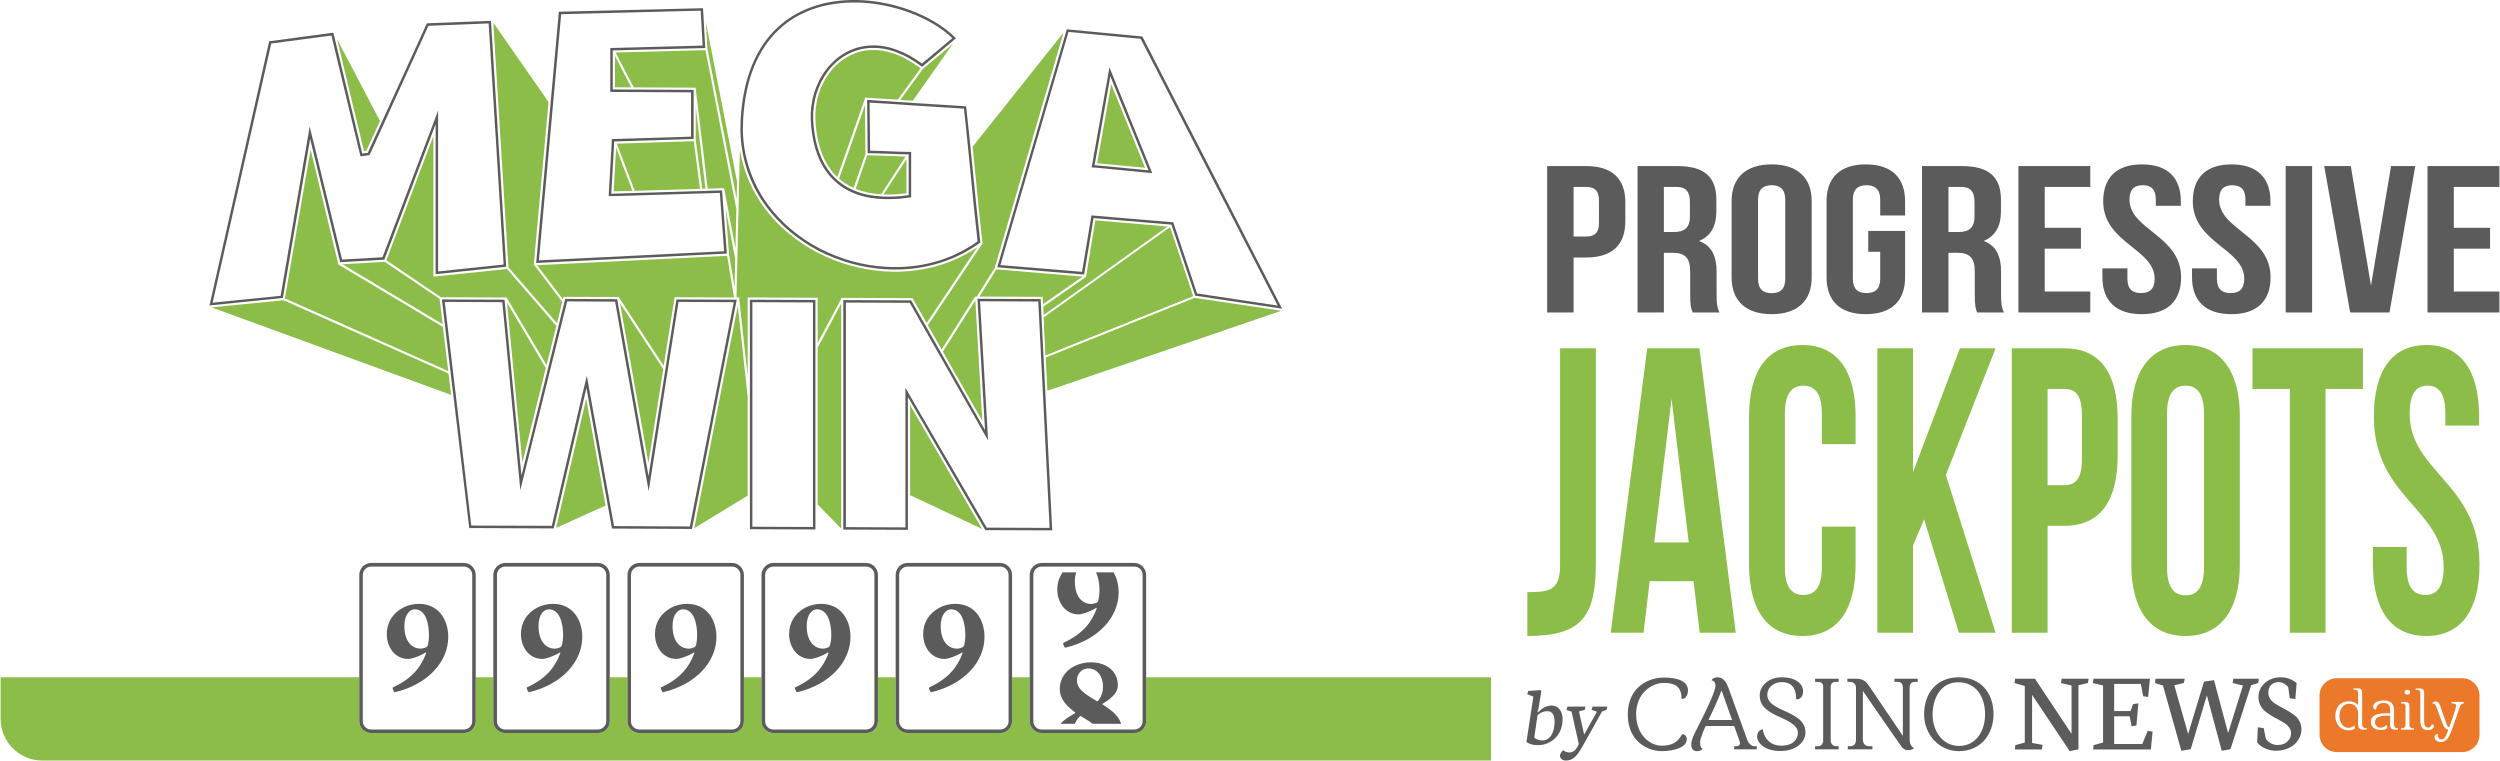 <?xml version="1.0" encoding="UTF-8"?>
<!DOCTYPE svg PUBLIC "-//W3C//DTD SVG 1.1//EN" "http://www.w3.org/Graphics/SVG/1.1/DTD/svg11.dtd">
<!-- Creator: CorelDRAW X7 -->
<svg xmlns="http://www.w3.org/2000/svg" xml:space="preserve" width="1900px" height="578px" version="1.1" style="shape-rendering:geometricPrecision; text-rendering:geometricPrecision; image-rendering:optimizeQuality; fill-rule:evenodd; clip-rule:evenodd"
viewBox="0 0 19185 5839"
 xmlns:xlink="http://www.w3.org/1999/xlink">
 <defs>
  <style type="text/css">
   <![CDATA[
    .fil5 {fill:#5B5B5B}
    .fil6 {fill:#5B5B5B}
    .fil4 {fill:#8CBD49}
    .fil1 {fill:#EC792A}
    .fil2 {fill:#5B5B5B;fill-rule:nonzero}
    .fil0 {fill:#5B5B5B;fill-rule:nonzero}
    .fil3 {fill:#8CBD49;fill-rule:nonzero}
   ]]>
  </style>
 </defs>
 <g id="Layer_x0020_1">
  <g id="_1107687568">
   <path class="fil0" d="M11775 5662c5,7 14,12 26,16 12,5 25,7 40,7 20,0 38,-9 55,-27 16,-18 27,-45 32,-79 1,-11 2,-21 3,-32 0,-10 0,-20 -2,-31 -2,-11 -4,-21 -8,-29 -4,-8 -10,-14 -17,-19 -8,-6 -17,-8 -28,-8 -27,0 -52,10 -76,31l-25 171zm-54 -332l8 -25 93 -7 7 8 -20 127 -10 35 4 0c36,-34 70,-51 102,-51 32,0 56,13 71,39 16,26 20,60 14,101 -5,34 -17,64 -36,89 -19,25 -42,44 -68,56 -27,13 -54,19 -83,19 -36,0 -65,-8 -88,-24l53 -349 -47 -18zm252 470c2,-16 10,-29 24,-40 16,12 31,17 48,17 5,0 9,0 13,-1 4,-1 9,-3 15,-6 6,-3 12,-8 18,-14 6,-7 12,-16 17,-26l9 -17 -56 -250 -39 -12 8 -26 138 0 -6 25 -44 12 40 178 98 -176 -41 -14 8 -25 113 0 -6 25 -35 13 -150 268c-23,41 -44,70 -62,85 -18,15 -40,23 -65,23 -15,0 -26,-4 -35,-12 -8,-9 -12,-18 -10,-27z"/>
   <path class="fil1" d="M17936 5774l964 0c72,0 132,-59 132,-132l0 -303c0,-72 -60,-132 -132,-132l-964 0c-72,0 -132,60 -132,132l0 303c0,73 60,132 132,132zm195 -453c0,-24 -8,-36 -32,-36l-34 0 0 11 11 0c23,0 24,17 24,28l0 91c-11,-19 -39,-31 -69,-31 -79,0 -106,61 -106,113 0,61 41,110 98,110 14,0 53,-1 53,-22 0,-7 -7,-15 -7,-15 -2,3 -17,18 -42,18 -43,0 -70,-42 -70,-90 0,-48 25,-95 74,-95 46,0 69,33 69,78l0 85c0,25 18,36 34,36l33 0 0 -12 -13 0c-15,0 -23,-13 -23,-29l0 -240zm268 269c-17,0 -23,-12 -23,-34l0 -101c0,-58 -31,-77 -81,-77 -45,0 -79,19 -79,47 0,23 22,24 22,24 0,-22 13,-52 57,-52 50,0 51,37 51,58l0 21 -29 0c-66,0 -119,13 -119,68 0,46 45,61 73,61 49,0 53,-17 53,-26 0,-7 -7,-13 -9,-13 0,0 -13,21 -43,21 -19,0 -42,-13 -42,-42 0,-37 31,-50 87,-50l29 0 0 69c0,13 1,38 37,38l23 0 0 -12 -7 0zm101 -275c0,-12 -9,-19 -23,-19 -11,0 -21,7 -21,19 0,11 10,18 21,18 13,0 23,-6 23,-18zm18 276c-10,0 -24,-9 -24,-25l0 -141c0,-23 -7,-36 -33,-36l-31 0 0 12 11 0c16,0 23,9 23,24l0 141c0,18 -14,25 -24,25l-11 0 0 11 100 0 0 -11 -11 0zm118 -5c-20,0 -29,-20 -29,-48l0 -223c0,-16 -9,-29 -29,-29l-36 0 0 10 12 0c12,0 24,6 24,26l0 213c0,58 29,71 57,71 29,0 47,-13 47,-32 0,-13 -16,-15 -16,-15 -2,12 -11,27 -30,27zm182 -197l0 12c29,0 35,5 35,15 0,18 -34,116 -53,167 -6,-1 -13,-5 -20,-21 -9,-21 -42,-123 -51,-147 -7,-18 -14,-29 -34,-29 -13,0 -24,6 -24,15 20,0 28,19 33,33 15,40 35,102 51,137 9,19 23,31 38,31 -9,22 -22,76 -53,76 -25,0 -28,-26 -28,-44 0,0 -25,3 -25,25 0,17 14,38 50,38 43,0 65,-43 83,-93 28,-80 52,-147 60,-174 8,-23 19,-29 31,-29l0 -12 -93 0z"/>
   <path class="fil0" d="M15462 5244l5 -33 152 0 281 423 0 -371 -81 -19 5 -33 207 0 -5 33 -73 17 0 492 -67 14 -289 -432 0 369 80 15 -5 35 -207 0 3 -33 73 -20 0 -434 -79 -23zm601 0l5 -33 434 0 -14 140 -38 -6 -18 -94 -205 0 0 208 126 0 19 -53 41 -6 -15 170 -37 6 -15 -77 -119 0 0 213 216 0 42 -101 37 6 -13 137 -443 0 3 -33 73 -20 0 -438 -79 -19zm478 0l4 -33 224 0 -7 33 -73 17 106 374 122 -402 77 -11 108 406 114 -365 -79 -19 5 -33 196 0 -5 33 -54 17 -159 491 -67 12 -114 -425 -124 413 -72 12 -141 -501 -61 -19zm784 456l5 -116 45 6 17 82c8,13 21,25 37,34 16,9 34,14 53,14 16,0 32,-3 47,-9 15,-6 28,-16 39,-31 12,-14 17,-31 17,-52 0,-15 -4,-29 -14,-42 -9,-13 -21,-24 -35,-34 -15,-9 -31,-19 -49,-28 -18,-9 -36,-19 -54,-30 -17,-10 -34,-22 -48,-34 -15,-12 -27,-28 -36,-46 -9,-18 -14,-38 -14,-60 0,-32 8,-59 25,-83 17,-24 38,-42 63,-53 25,-12 52,-18 82,-18 47,0 88,15 123,44l-10 123 -43 -6 -11 -83c-4,-9 -14,-18 -28,-27 -15,-10 -30,-14 -46,-14 -23,0 -42,7 -57,21 -15,14 -22,34 -22,62 0,16 4,32 14,46 9,14 21,25 36,35 15,10 32,20 50,29 18,10 36,20 54,30 18,11 35,22 50,34 15,12 27,27 36,45 10,18 14,38 14,60 0,33 -9,61 -28,87 -18,26 -42,45 -71,58 -30,13 -61,20 -95,20 -30,0 -58,-6 -85,-18 -26,-12 -46,-27 -61,-46zm-4419 -335c2,1 4,1 7,1 16,0 42,-19 42,-66 0,-67 -73,-98 -185,-98 -113,0 -277,69 -277,284 0,209 155,281 262,281 96,0 191,-31 191,-91 0,-22 -13,-39 -36,-39 -35,66 -83,88 -159,88 -82,0 -194,-78 -194,-242 0,-167 127,-240 211,-240 81,0 138,24 138,122zm557 364c-13,0 -40,-14 -52,-46 0,0 -132,-364 -143,-396 -16,-44 -37,-87 -87,-87 -30,0 -44,16 -44,24 6,1 29,5 29,40 0,44 -67,183 -142,331 -21,41 -44,86 -44,120 0,14 4,52 42,52 32,0 46,-16 46,-20 -12,0 -20,-19 -20,-48 0,-28 25,-87 43,-125l219 0c6,17 30,86 41,116 2,6 3,12 3,17 0,12 -9,21 -24,22l-20 0 0 24 173 0 0 -24 -20 0zm-351 -201c62,-124 87,-195 101,-227 27,74 53,153 81,227l-182 0zm554 -20c129,55 133,95 133,122 0,25 -19,95 -126,95 -133,0 -144,-127 -144,-127 0,0 -43,7 -43,57 0,45 54,111 178,111 122,0 193,-69 193,-143 0,-173 -293,-152 -293,-290 0,-54 49,-96 111,-96 66,0 111,34 111,133 21,0 53,-13 53,-63 0,-54 -53,-107 -164,-107 -110,0 -169,75 -169,136 0,56 16,111 160,172zm385 -239c0,-18 15,-34 35,-34l26 0 0 -24 -181 0 0 24 23 0c21,0 39,12 39,34l0 416c0,25 -14,44 -39,44l-23 0 0 24 181 0 0 -24 -22 0c-17,0 -39,-15 -39,-44l0 -416zm194 414c0,24 -14,46 -43,46l-20 0 0 24 189 0 0 -24 -25 0c-39,0 -48,-31 -48,-51l0 -373c0,0 277,402 298,429 12,17 31,25 44,25 15,0 37,0 51,-16 -7,0 -34,-20 -34,-63l0 -405c0,-17 9,-40 39,-40l23 0 0 -24 -179 0 0 24 28 0c25,0 37,19 37,47l0 368 -252 -373c-26,-38 -45,-66 -106,-66l-68 0 0 24 14 0c43,0 52,26 52,47l0 401zm790 84c170,0 266,-132 266,-283 0,-157 -91,-284 -268,-284 -167,0 -265,121 -265,284 0,156 116,283 267,283zm-202 -283c2,-122 60,-246 198,-246 133,0 205,109 205,246 0,135 -75,243 -199,243 -130,-1 -204,-115 -204,-243z"/>
  </g>
  <path class="fil2" d="M12172 1275l-298 0 0 1124 203 0 0 -422 95 0c203,0 302,-98 302,-278l0 -146c0,-180 -99,-278 -302,-278zm0 160c65,0 100,26 100,106l0 169c0,80 -35,106 -100,106l-95 0 0 -381 95 0zm1025 964c-21,-42 -22,-82 -22,-136l0 -174c0,-117 -34,-202 -135,-239 90,-37 133,-113 133,-228l0 -89c0,-173 -90,-258 -300,-258l-305 0 0 1124 202 0 0 -458 70 0c92,0 132,39 132,143l0 177c0,91 8,109 19,138l206 0zm-330 -964c72,0 103,36 103,116l0 111c0,90 -46,119 -121,119l-79 0 0 -346 97 0zm626 98c0,-80 40,-111 105,-111 64,0 104,31 104,111l0 607c0,81 -40,111 -104,111 -65,0 -105,-30 -105,-111l0 -607zm-203 596c0,180 109,283 308,283 198,0 307,-103 307,-283l0 -584c0,-180 -109,-283 -307,-283 -199,0 -308,103 -308,283l0 584zm1049 -196l92 0 0 207c0,81 -41,110 -105,110 -65,0 -105,-29 -105,-110l0 -607c0,-80 40,-111 105,-111 64,0 105,31 105,111l0 121 191 0 0 -109c0,-180 -103,-283 -302,-283 -198,0 -301,103 -301,283l0 584c0,180 103,283 301,283 199,0 302,-103 302,-283l0 -356 -283 0 0 160zm1042 466c-20,-42 -22,-82 -22,-136l0 -174c0,-117 -33,-202 -134,-239 90,-37 133,-113 133,-228l0 -89c0,-173 -91,-258 -300,-258l-306 0 0 1124 203 0 0 -458 70 0c92,0 132,39 132,143l0 177c0,91 7,109 18,138l206 0zm-329 -964c72,0 103,36 103,116l0 111c0,90 -46,119 -121,119l-79 0 0 -346 97 0zm642 0l350 0 0 -160 -552 0 0 1124 552 0 0 -161 -350 0 0 -329 278 0 0 -160 -278 0 0 -314zm449 110c0,321 395,364 395,595 0,81 -40,110 -105,110 -64,0 -104,-29 -104,-110l0 -80 -192 0 0 69c0,180 103,283 302,283 199,0 302,-103 302,-283 0,-321 -396,-364 -396,-596 0,-80 37,-111 101,-111 65,0 101,31 101,111l0 47 192 0 0 -35c0,-180 -101,-283 -298,-283 -197,0 -298,103 -298,283zm688 0c0,321 395,364 395,595 0,81 -40,110 -105,110 -64,0 -105,-29 -105,-110l0 -80 -191 0 0 69c0,180 103,283 302,283 198,0 301,-103 301,-283 0,-321 -395,-364 -395,-596 0,-80 37,-111 101,-111 64,0 101,31 101,111l0 47 192 0 0 -35c0,-180 -102,-283 -298,-283 -197,0 -298,103 -298,283zm713 854l203 0 0 -1124 -203 0 0 1124zm500 -1124l-204 0 199 1124 302 0 198 -1124 -186 0 -154 917 -155 -917zm791 160l350 0 0 -160 -552 0 0 1124 552 0 0 -161 -350 0 0 -329 278 0 0 -160 -278 0 0 -314z"/>
  <path class="fil3" d="M11722 4883c426,0 526,-156 526,-568l0 -1641 -275 0 0 1666c0,196 -85,206 -251,206l0 337zm1321 -2209l-401 0 -280 2184 252 0 47 -396 337 0 47 396 277 0 -279 -2184zm-214 387l132 1104 -265 0 133 -1104zm1154 982l0 312c0,156 -55,213 -142,213 -87,0 -142,-57 -142,-213l0 -1179c0,-156 55,-215 142,-215 87,0 142,59 142,215l0 234 259 0 0 -212c0,-350 -139,-549 -409,-549 -269,0 -409,199 -409,549l0 1136c0,349 140,549 409,549 270,0 409,-200 409,-549l0 -291 -259 0zm1052 815l282 0 -382 -1211 382 -973 -274 0 -360 951 0 -951 -274 0 0 2184 274 0 0 -671 85 -200 267 871zm810 -2184l-404 0 0 2184 275 0 0 -821 129 0c275,0 409,-190 409,-540l0 -283c0,-350 -134,-540 -409,-540zm0 312c88,0 135,50 135,206l0 327c0,156 -47,206 -135,206l-129 0 0 -739 129 0zm788 190c0,-156 55,-215 142,-215 88,0 142,59 142,215l0 1179c0,156 -54,216 -142,216 -87,0 -142,-60 -142,-216l0 -1179zm-274 1158c0,349 147,549 416,549 270,0 417,-200 417,-549l0 -1136c0,-350 -147,-549 -417,-549 -269,0 -416,199 -416,549l0 1136zm930 -1348l287 0 0 1872 274 0 0 -1872 287 0 0 -312 -848 0 0 312zm932 212c0,624 536,708 536,1157 0,156 -54,213 -142,213 -87,0 -142,-57 -142,-213l0 -156 -259 0 0 135c0,349 140,549 409,549 269,0 409,-200 409,-549 0,-624 -536,-709 -536,-1158 0,-156 50,-215 137,-215 87,0 137,59 137,215l0 91 259 0 0 -69c0,-350 -137,-549 -404,-549 -266,0 -404,199 -404,549z"/>
  <path class="fil4" d="M11443 5200l-2648 0 0 337c0,50 -41,91 -91,91l-711 0c-50,0 -92,-41 -92,-91l0 -337 -135 0 0 337c0,50 -41,91 -91,91l-712 0c-50,0 -91,-41 -91,-91l0 -337 -136 0 0 337c0,50 -41,91 -91,91l-711 0c-50,0 -92,-41 -92,-91l0 -337 -135 0 0 337c0,50 -41,91 -91,91l-712 0c-50,0 -91,-41 -91,-91l0 -337 -136 0 0 337c0,50 -41,91 -91,91l-711 0c-50,0 -92,-41 -92,-91l0 -337 -135 0 0 337c0,50 -41,91 -91,91l-712 0c-50,0 -91,-41 -91,-91l0 -337 -2754 0 0 319c0,176 144,320 319,320l11124 0 0 -639z"/>
  <g id="_1107669392">
   <path class="fil5" d="M2845 5628l712 0c50,0 91,-41 91,-91l0 -1123c0,-50 -41,-92 -91,-92l-712 0c-50,0 -91,42 -91,92l0 1123c0,50 41,91 91,91zm776 -1214l0 1123c0,35 -29,64 -64,64l-712 0c-35,0 -64,-28 -64,-64l0 -1123c0,-36 29,-64 64,-64l712 0c35,0 64,28 64,64z"/>
   <path class="fil2" d="M3026 5315c255,-60 411,-235 411,-425 0,-132 -74,-254 -226,-254 -43,0 -89,12 -120,29 -79,42 -126,113 -126,204 0,98 62,190 164,190 25,0 84,-18 134,-49 3,-2 6,1 4,5 -37,102 -105,194 -256,263 -4,9 9,35 15,37zm154 -637c78,0 109,94 109,203 0,21 -2,41 -8,71 -1,6 -9,15 -12,17 -11,5 -30,11 -43,11 -65,0 -126,-52 -126,-174 0,-85 40,-128 80,-128z"/>
   <path class="fil5" d="M6963 5628l712 0c50,0 91,-41 91,-91l0 -1123c0,-50 -41,-92 -91,-92l-712 0c-50,0 -91,42 -91,92l0 1123c0,50 41,91 91,91zm776 -1214l0 1123c0,35 -29,64 -64,64l-712 0c-35,0 -64,-28 -64,-64l0 -1123c0,-36 29,-64 64,-64l712 0c35,0 64,28 64,64z"/>
   <path class="fil2" d="M7144 5315c255,-60 410,-235 410,-425 0,-132 -73,-254 -225,-254 -43,0 -89,12 -120,29 -79,42 -126,113 -126,204 0,98 62,190 164,190 25,0 84,-18 134,-49 3,-2 6,1 4,5 -37,102 -105,194 -256,263 -4,9 9,35 15,37zm154 -637c78,0 109,94 109,203 0,21 -2,41 -8,71 -1,6 -9,15 -12,17 -11,5 -30,11 -43,11 -65,0 -126,-52 -126,-174 0,-85 40,-128 80,-128z"/>
   <path class="fil5" d="M5934 5628l711 0c50,0 91,-41 91,-91l0 -1123c0,-50 -41,-92 -91,-92l-711 0c-50,0 -92,42 -92,92l0 1123c0,50 42,91 92,91zm775 -1214l0 1123c0,35 -29,64 -64,64l-711 0c-36,0 -64,-28 -64,-64l0 -1123c0,-36 28,-64 64,-64l711 0c36,0 64,28 64,64z"/>
   <path class="fil2" d="M6115 5315c254,-60 410,-235 410,-425 0,-132 -74,-254 -225,-254 -43,0 -89,12 -121,29 -79,42 -125,113 -125,204 0,98 62,190 164,190 24,0 83,-18 133,-49 4,-2 7,1 5,5 -37,102 -105,194 -257,263 -3,9 10,35 16,37zm153 -637c78,0 110,94 110,203 0,21 -2,41 -9,71 -1,6 -8,15 -11,17 -12,5 -31,11 -43,11 -65,0 -126,-52 -126,-174 0,-85 39,-128 79,-128z"/>
   <path class="fil5" d="M4904 5628l712 0c50,0 91,-41 91,-91l0 -1123c0,-50 -41,-92 -91,-92l-712 0c-50,0 -91,42 -91,92l0 1123c0,50 41,91 91,91zm776 -1214l0 1123c0,35 -29,64 -64,64l-712 0c-35,0 -64,-28 -64,-64l0 -1123c0,-36 29,-64 64,-64l712 0c35,0 64,28 64,64z"/>
   <path class="fil2" d="M5085 5315c255,-60 411,-235 411,-425 0,-132 -74,-254 -226,-254 -43,0 -89,12 -120,29 -79,42 -126,113 -126,204 0,98 62,190 164,190 25,0 84,-18 134,-49 3,-2 6,1 4,5 -37,102 -105,194 -256,263 -4,9 9,35 15,37zm154 -637c78,0 109,94 109,203 0,21 -2,41 -8,71 -1,6 -9,15 -12,17 -11,5 -30,11 -43,11 -65,0 -126,-52 -126,-174 0,-85 40,-128 80,-128z"/>
   <path class="fil5" d="M3875 5628l711 0c50,0 91,-41 91,-91l0 -1123c0,-50 -41,-92 -91,-92l-711 0c-50,0 -92,42 -92,92l0 1123c0,50 42,91 92,91zm775 -1214l0 1123c0,35 -29,64 -64,64l-711 0c-36,0 -64,-28 -64,-64l0 -1123c0,-36 28,-64 64,-64l711 0c36,0 64,28 64,64z"/>
   <path class="fil2" d="M4056 5315c254,-60 410,-235 410,-425 0,-132 -74,-254 -225,-254 -43,0 -89,12 -121,29 -79,42 -125,113 -125,204 0,98 62,190 164,190 24,0 83,-18 134,-49 3,-2 6,1 4,5 -37,102 -105,194 -257,263 -3,9 10,35 16,37zm153 -637c78,0 110,94 110,203 0,21 -2,41 -9,71 -1,6 -8,15 -11,17 -12,5 -31,11 -43,11 -65,0 -126,-52 -126,-174 0,-85 39,-128 79,-128z"/>
   <path class="fil5" d="M7993 5628l711 0c50,0 91,-41 91,-91l0 -1123c0,-50 -41,-92 -91,-92l-711 0c-50,0 -92,42 -92,92l0 1123c0,50 42,91 92,91zm775 -1214l0 1123c0,35 -29,64 -64,64l-711 0c-36,0 -64,-28 -64,-64l0 -1123c0,-36 28,-64 64,-64l711 0c36,0 64,28 64,64z"/>
   <g>
    <path class="fil2" d="M8174 4973c254,-60 410,-235 410,-425 0,-56 -13,-110 -40,-154l-134 0c19,37 27,89 27,144 0,22 -2,41 -9,72 -1,6 -8,15 -11,17 -12,5 -31,10 -43,10 -66,0 -126,-51 -126,-173 0,-28 4,-51 11,-70l-105 0c-26,37 -41,81 -41,133 0,98 62,190 164,190 24,0 83,-19 133,-49 4,-2 7,1 5,5 -37,102 -105,194 -257,263 -3,8 10,35 16,37z"/>
    <path class="fil5" d="M8350 5132c73,0 114,64 114,139 0,41 -11,77 -40,112 -1,1 -4,2 -6,1 -114,-68 -154,-101 -154,-163 0,-45 34,-89 86,-89zm21 -47c-62,0 -122,20 -164,53 -46,34 -75,91 -75,150 0,80 53,134 118,181 2,1 1,5 0,6 -55,31 -91,57 -113,82l110 0c9,-21 22,-40 39,-58 1,-1 6,-3 8,-1 37,22 67,41 91,59l218 0c-17,-59 -67,-100 -141,-148 -3,-1 -3,-4 -2,-5 93,-56 118,-100 118,-143 0,-106 -86,-176 -207,-176z"/>
   </g>
  </g>
  <g id="_1107697296">
   <polygon class="fil4" points="4645,3881 4496,3061 4265,4053 "/>
   <polygon class="fil4" points="4006,3552 4186,2826 3888,2323 "/>
   <polygon class="fil4" points="5660,2348 5326,4055 5736,3805 5736,3046 "/>
   <polygon class="fil4" points="4974,3554 5088,2834 4756,2328 "/>
   <polygon class="fil4" points="4749,2285 5091,2809 5174,2289 5175,2282 5182,2282 5631,2284 5578,1964 4119,2036 4317,2297 4320,2285 4322,2278 4329,2279 4741,2280 4748,2280 "/>
   <polygon class="fil4" points="4707,1469 4851,1465 4726,1135 "/>
   <polygon class="fil4" points="4731,1103 4869,1465 5370,1450 5322,1084 "/>
   <polygon class="fil4" points="4861,671 5329,673 5337,673 5337,681 5429,1448 5547,1445 5555,1444 5642,1907 5649,1605 5412,385 4722,403 "/>
   <polygon class="fil4" points="5427,376 5651,1526 5654,1394 5415,169 "/>
   <polygon class="fil4" points="5412,1449 5337,823 5337,1075 5387,1449 "/>
   <polygon class="fil4" points="4842,671 4717,430 4717,670 "/>
   <path class="fil4" d="M5676 1149l-26 1135 12 0 11 0 -2 9 65 598 0 -598 0 -9 9 0 520 2 8 0 0 9 0 339 181 -340 0 -7 8 0 534 2 5 0 3 5 106 186 388 -581c-211,143 -461,200 -706,185 -180,-11 -358,-61 -517,-143 -160,-83 -301,-198 -408,-341 -96,-130 -164,-281 -191,-451z"/>
   <polygon class="fil4" points="6454,2330 6273,2670 6273,3873 6454,4058 "/>
   <polygon class="fil4" points="6983,3111 6983,3802 7536,4061 "/>
   <polygon class="fil4" points="7234,2700 7537,3231 7484,2306 "/>
   <polygon class="fil4" points="9166,2287 8024,2745 8037,3000 9833,2386 "/>
   <polygon class="fil4" points="8023,2727 9155,2273 8978,1746 8009,2438 "/>
   <polygon class="fil4" points="8023,2727 9155,2273 8978,1746 8009,2438 "/>
   <polygon class="fil4" points="8008,2419 8959,1739 8405,1692 8335,2118 8333,2126 8005,2355 "/>
   <polygon class="fil4" points="8004,2335 8307,2124 7645,2068 7515,2277 7993,2279 8001,2279 8001,2287 "/>
   <path class="fil4" d="M7633 2056l528 -1806 -698 876c7,70 14,140 21,210 17,176 34,352 55,529l0 5 -2 2 -418 625 106 186 257 -406 9 0 4 0 138 -221z"/>
   <polygon class="fil4" points="8527,646 8419,1253 8787,1288 "/>
   <path class="fil4" d="M6888 765l175 -240c-137,-105 -266,-145 -379,-141 -66,3 -126,21 -179,51 -53,29 -100,70 -137,119 -77,99 -118,231 -112,364 1,33 4,65 9,97 19,140 70,260 159,345l212 -603 0 -8 9 1 243 15z"/>
   <polygon class="fil4" points="7081,529 6908,767 7004,773 7310,338 "/>
   <path class="fil4" d="M6955 1222l-176 271c24,1 48,1 74,0 32,-2 67,-5 102,-9l0 -262z"/>
   <path class="fil4" d="M6760 1492l188 -290c-47,-1 -94,-3 -142,-5 -50,-2 -101,-4 -152,-5l-89 258c56,23 120,37 195,42z"/>
   <path class="fil4" d="M6549 1443l91 -261 -2 -216 -1 -160 -199 566c32,28 69,52 111,71z"/>
   <polygon class="fil4" points="5640,1988 5566,1597 5593,1954 5635,2203 "/>
   <polygon class="fil4" points="4094,2027 4207,783 3783,175 3899,2052 4272,2482 4312,2318 4099,2037 4094,2037 "/>
   <polygon class="fil4" points="4267,2502 3888,2065 3333,2123 3323,2124 3323,2114 3323,1045 2962,1998 3381,2282 3877,2284 3885,2284 4192,2803 "/>
   <polygon class="fil4" points="3371,2295 2949,2010 2624,2029 3394,2489 "/>
   <polygon class="fil4" points="3396,2510 2594,2031 2592,2024 2380,1148 2183,2291 3437,2849 "/>
   <polygon class="fil4" points="3439,2868 2172,2305 1620,2360 3459,3032 "/>
   <polygon class="fil4" points="2808,1158 2913,929 2583,300 2790,1160 "/>
   <path class="fil6" d="M5292 4042l337 -1722 -424 -2 -204 1292 -8 49 -17 113 -20 -112 -9 -50 -229 -1294 -368 -2 -321 1294 -12 48 -27 108 -10 -111 -5 -49 -123 -1284 -442 -2 204 1717 618 2 238 -1024 10 -40 21 -89 16 90 7 40 186 1025 582 3zm16 19l344 -1760 -463 -2 -207 1308 -7 49 -9 -49 -232 -1310 -399 -2 -324 1309 -12 47 -5 -49 -125 -1301 -481 -2 210 1755 649 3 242 -1040 9 -39 7 40 189 1040 614 3zm-1022 -3971l-174 1929 1464 -72 -37 -485 -841 25 -9 0 0 -9 22 -384 0 -8 8 0 602 -19 0 -377 -612 -3 -9 0 0 -8 0 -284 0 -8 8 0 702 -18 -17 -306 -1107 27zm-1340 1904l378 -998 16 -43 0 46 0 1106 542 -57 -117 -1888 -492 19 -452 990 -2 4 -4 1 -31 4 -7 1 -2 -7 -220 -921 -493 66 -458 2028 563 -57 203 -1183 7 -40 9 40 221 908 339 -19zm2734 -1002c2,230 78,433 201,598 105,140 244,254 401,336 158,81 333,130 510,141 256,16 515,-47 730,-205 -20,-174 -38,-349 -55,-524 -17,-174 -34,-347 -54,-522 -125,-8 -252,-16 -380,-24 -127,-9 -255,-17 -380,-25l2 199 2 210c49,0 99,2 149,4 53,2 105,5 158,5l8 0 0 8 0 298 0 7 -7 1c-39,6 -76,9 -112,10 -193,8 -334,-41 -432,-129 -98,-88 -152,-215 -173,-363 -5,-32 -8,-65 -9,-99 -6,-137 37,-272 115,-374 39,-51 87,-94 143,-124 55,-31 118,-50 186,-52 117,-5 250,37 392,145l260 -219c-149,-154 -425,-274 -710,-292 -120,-7 -240,3 -354,37 -113,34 -219,90 -309,175 -153,144 -261,370 -280,702l0 0 -2 76zm2506 -767l-534 1827 667 56 71 -426 1 -8 8 1 584 49 6 0 2 6 181 540 667 100 -1073 -2090 -580 -55zm222 1044l-9 -1 2 -9 114 -645 5 -29 11 27 277 682 5 13 -14 -1 -391 -37zm-868 2002l-549 -965 -521 -2 0 1762 496 2 0 -989 0 -31 16 27 578 995 514 2 -89 -1776 -485 -2 56 972 2 36 -18 -31zm-1284 794l0 -1762 -503 -2 0 1762 503 2zm-1952 -3956l-171 1890 1422 -70 -33 -448 -823 25 -10 0 -20 0 1 -20 0 -9 22 -384 0 -8 1 -17 18 -1 8 0 0 0 582 -18 0 -340 -592 -3 -9 0 -19 0 0 -19 0 -8 0 -284 0 -8 0 -18 19 -1 8 0 682 -18 -15 -268 -1071 27zm-1372 1866l374 -985 16 -43 37 -98 0 104 0 46 0 1085 503 -53 -115 -1851 -462 18 -446 979 -2 4 -5 10 -10 1 -5 1 0 0 -30 4 0 0 -8 1 -16 2 -4 -17 -2 -7 -217 -903 -462 61 -450 1990 522 -53 201 -1169 7 -40 15 -91 22 90 10 39 217 893 310 -18zm2767 -983c1,110 19,213 52,309 34,101 83,194 145,277 51,68 110,130 176,185 67,57 141,105 219,146 78,40 160,72 244,96 85,23 171,38 259,43 129,8 258,-4 383,-39 114,-32 224,-84 324,-156 -9,-82 -18,-166 -27,-250 -8,-85 -17,-174 -26,-263 -8,-85 -16,-170 -26,-261 -8,-80 -16,-162 -26,-245 -57,-4 -115,-8 -173,-11 -63,-4 -127,-8 -191,-12l-191 -13c-57,-3 -113,-7 -169,-10l2 178 2 191c43,0 87,2 131,4l0 0 0 0 0 0c27,1 53,2 78,3 27,1 53,2 79,2l8 0 19 0 0 19 0 8 0 298 0 7 0 17 -16 2 -7 1c-20,3 -39,5 -58,7 -19,2 -38,3 -56,3 -96,4 -180,-5 -252,-27 -77,-23 -141,-59 -193,-106 -50,-45 -89,-99 -118,-160 -31,-65 -51,-137 -62,-215 -2,-16 -4,-33 -6,-50 -1,-17 -2,-34 -3,-51 -3,-70 6,-140 26,-205 21,-67 52,-129 93,-182 21,-27 44,-51 69,-73 24,-21 51,-40 79,-56 30,-16 61,-29 94,-39 32,-8 66,-14 101,-15 63,-3 131,7 201,34 62,22 126,57 191,105l233 -195c-73,-71 -174,-133 -290,-181 -120,-49 -256,-82 -394,-91 -60,-3 -120,-3 -179,4 -57,6 -113,16 -167,32 -57,17 -112,40 -164,69 -49,28 -95,61 -138,102 -78,73 -144,168 -192,288 -44,111 -73,244 -82,401l0 0 0 1 0 0 -2 74zm2500 -747l-523 1790 627 52 68 -408 1 -8 3 -17 18 1 7 1 585 49 5 0 13 1 4 12 2 6 177 529 619 93 -1052 -2048 -554 -53zm207 1042l-9 0 -20 -2 3 -21 2 -9 115 -644 5 -29 11 -66 25 62 11 27 276 682 0 0 5 13 12 29 -31 -3 -14 -1 -391 -38zm-882 1993l-544 -955 -490 -2 0 1724 457 2 0 -970 0 -31 0 -71 36 62 15 27 573 985 483 2 -87 -1738 -447 -2 55 952 2 36 5 81 -41 -71 -17 -31zm-1287 766l0 -1724 -465 -2 0 1724 465 2z"/>
  </g>
 </g>
</svg>
